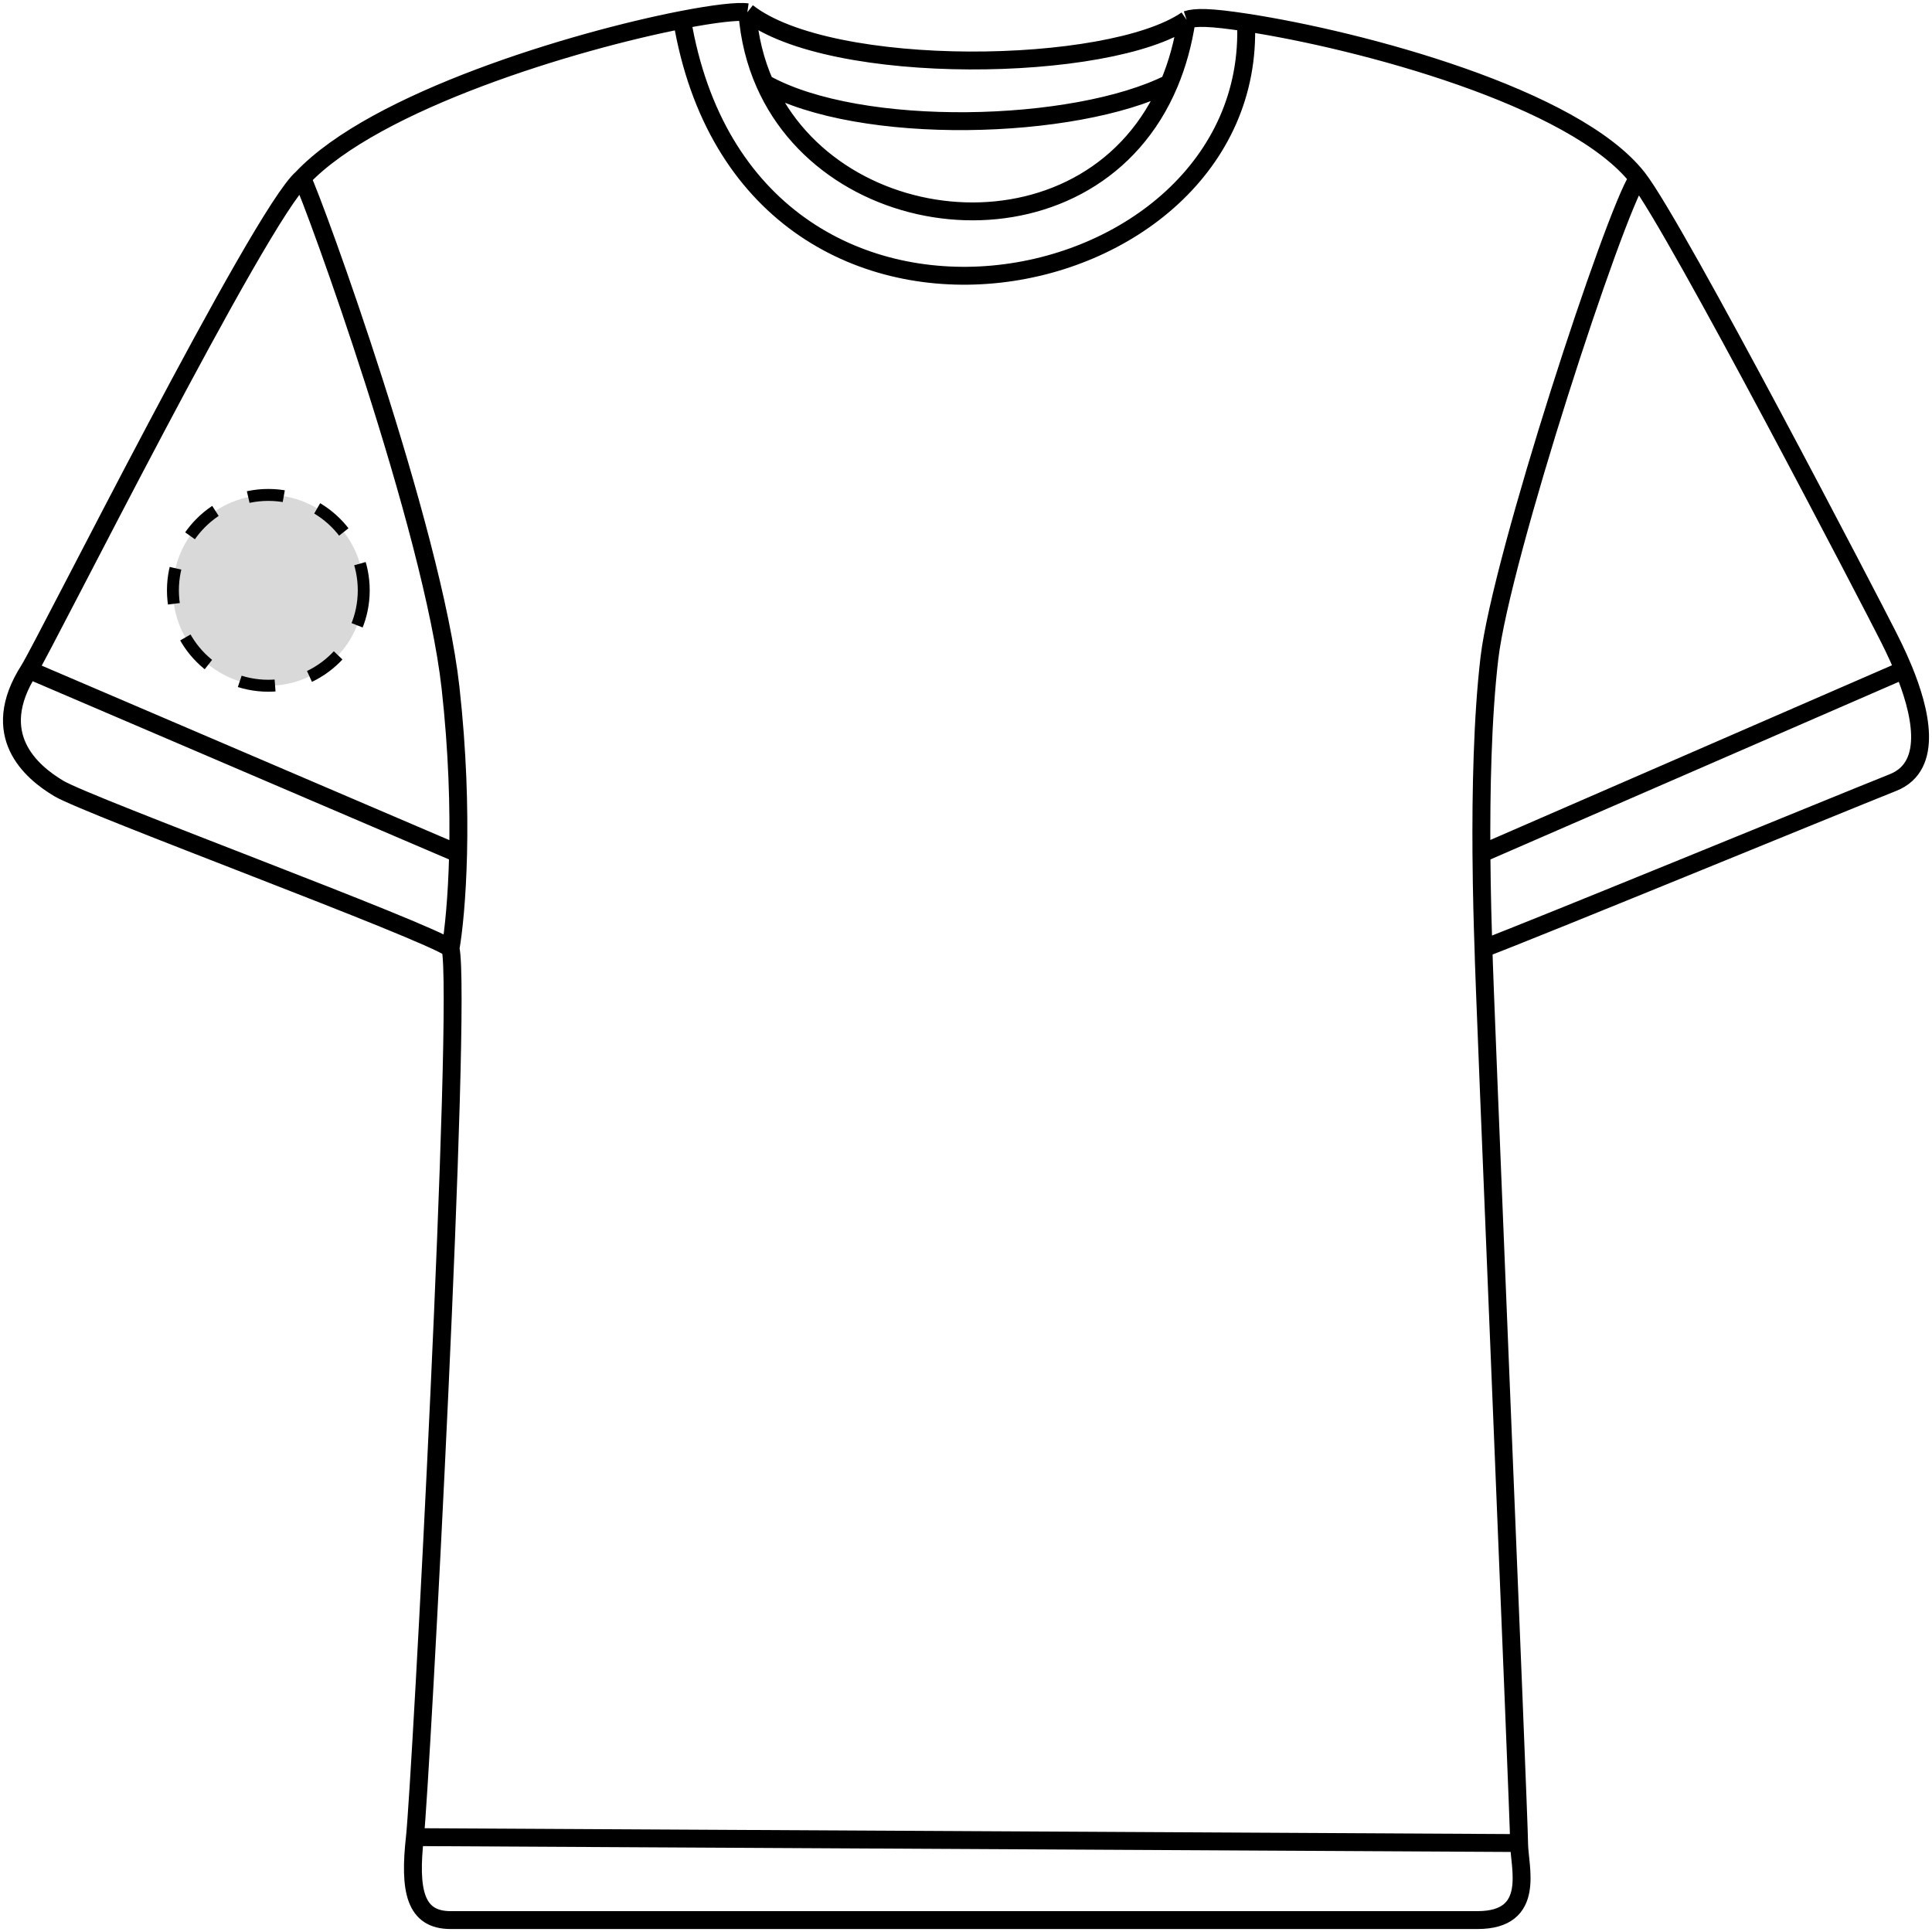 <svg width="162" height="162" viewBox="0 0 162 162" fill="none" xmlns="http://www.w3.org/2000/svg">
<path d="M25.333 14.939C21.849 17.92 3.768 54.078 2.433 56.174M25.333 14.939C26.328 16.927 36.284 44.251 37.777 57.665C38.375 63.036 38.499 67.802 38.412 71.575M25.333 14.939C31.464 8.438 48.214 3.408 57.191 1.664M62.666 1.029C69.635 6.494 93.032 6.135 99.502 1.664M62.666 1.029C61.864 0.915 59.875 1.142 57.191 1.664M62.666 1.029C62.827 3.215 63.337 5.206 64.124 6.991M99.502 1.664C100.22 1.425 101.436 1.421 104.48 1.887M99.502 1.664C99.207 3.629 98.709 5.402 98.043 6.991M137.334 14.939C140.582 19.108 157.245 51.206 158.24 53.193C158.479 53.67 159.06 54.788 159.629 56.174M137.334 14.939C135.343 17.92 125.885 46.735 124.889 55.181C124.296 60.216 124.184 66.489 124.219 71.575M137.334 14.939C132.039 8.146 114.104 3.359 104.48 1.887M124.391 79.524C128.374 78.034 153.76 67.601 158.738 65.614C162.234 64.218 160.969 59.446 159.629 56.174M124.391 79.524C124.391 81.511 127.378 152.554 127.378 154.542M124.391 79.524C124.336 77.919 124.244 75.019 124.219 71.575M127.378 154.542C127.378 156.529 128.871 161 123.894 161C118.916 161 40.764 161 37.777 161C34.791 161 34.293 158.516 34.791 154.045M127.378 154.542L34.791 154.045M34.791 154.045C35.288 149.574 38.773 83.995 37.777 79.524M37.777 79.524C35.786 78.034 7.413 67.601 4.923 66.11C2.625 64.734 -1.05 61.639 2.433 56.174M37.777 79.524C38.026 78.118 38.324 75.34 38.412 71.575M2.433 56.174L38.412 71.575M124.219 71.575L159.629 56.174M57.191 1.664C62.666 34.315 105.476 25.869 104.48 1.887M64.124 6.991C70.05 20.429 91.686 22.152 98.043 6.991M64.124 6.991C72.124 11.462 90.113 10.965 98.043 6.991" stroke="black" stroke-width="1.5"/>
<circle cx="22.5" cy="49.5" r="8" fill="#D9D9D9" stroke="black" stroke-dasharray="3 3"/>
</svg>
